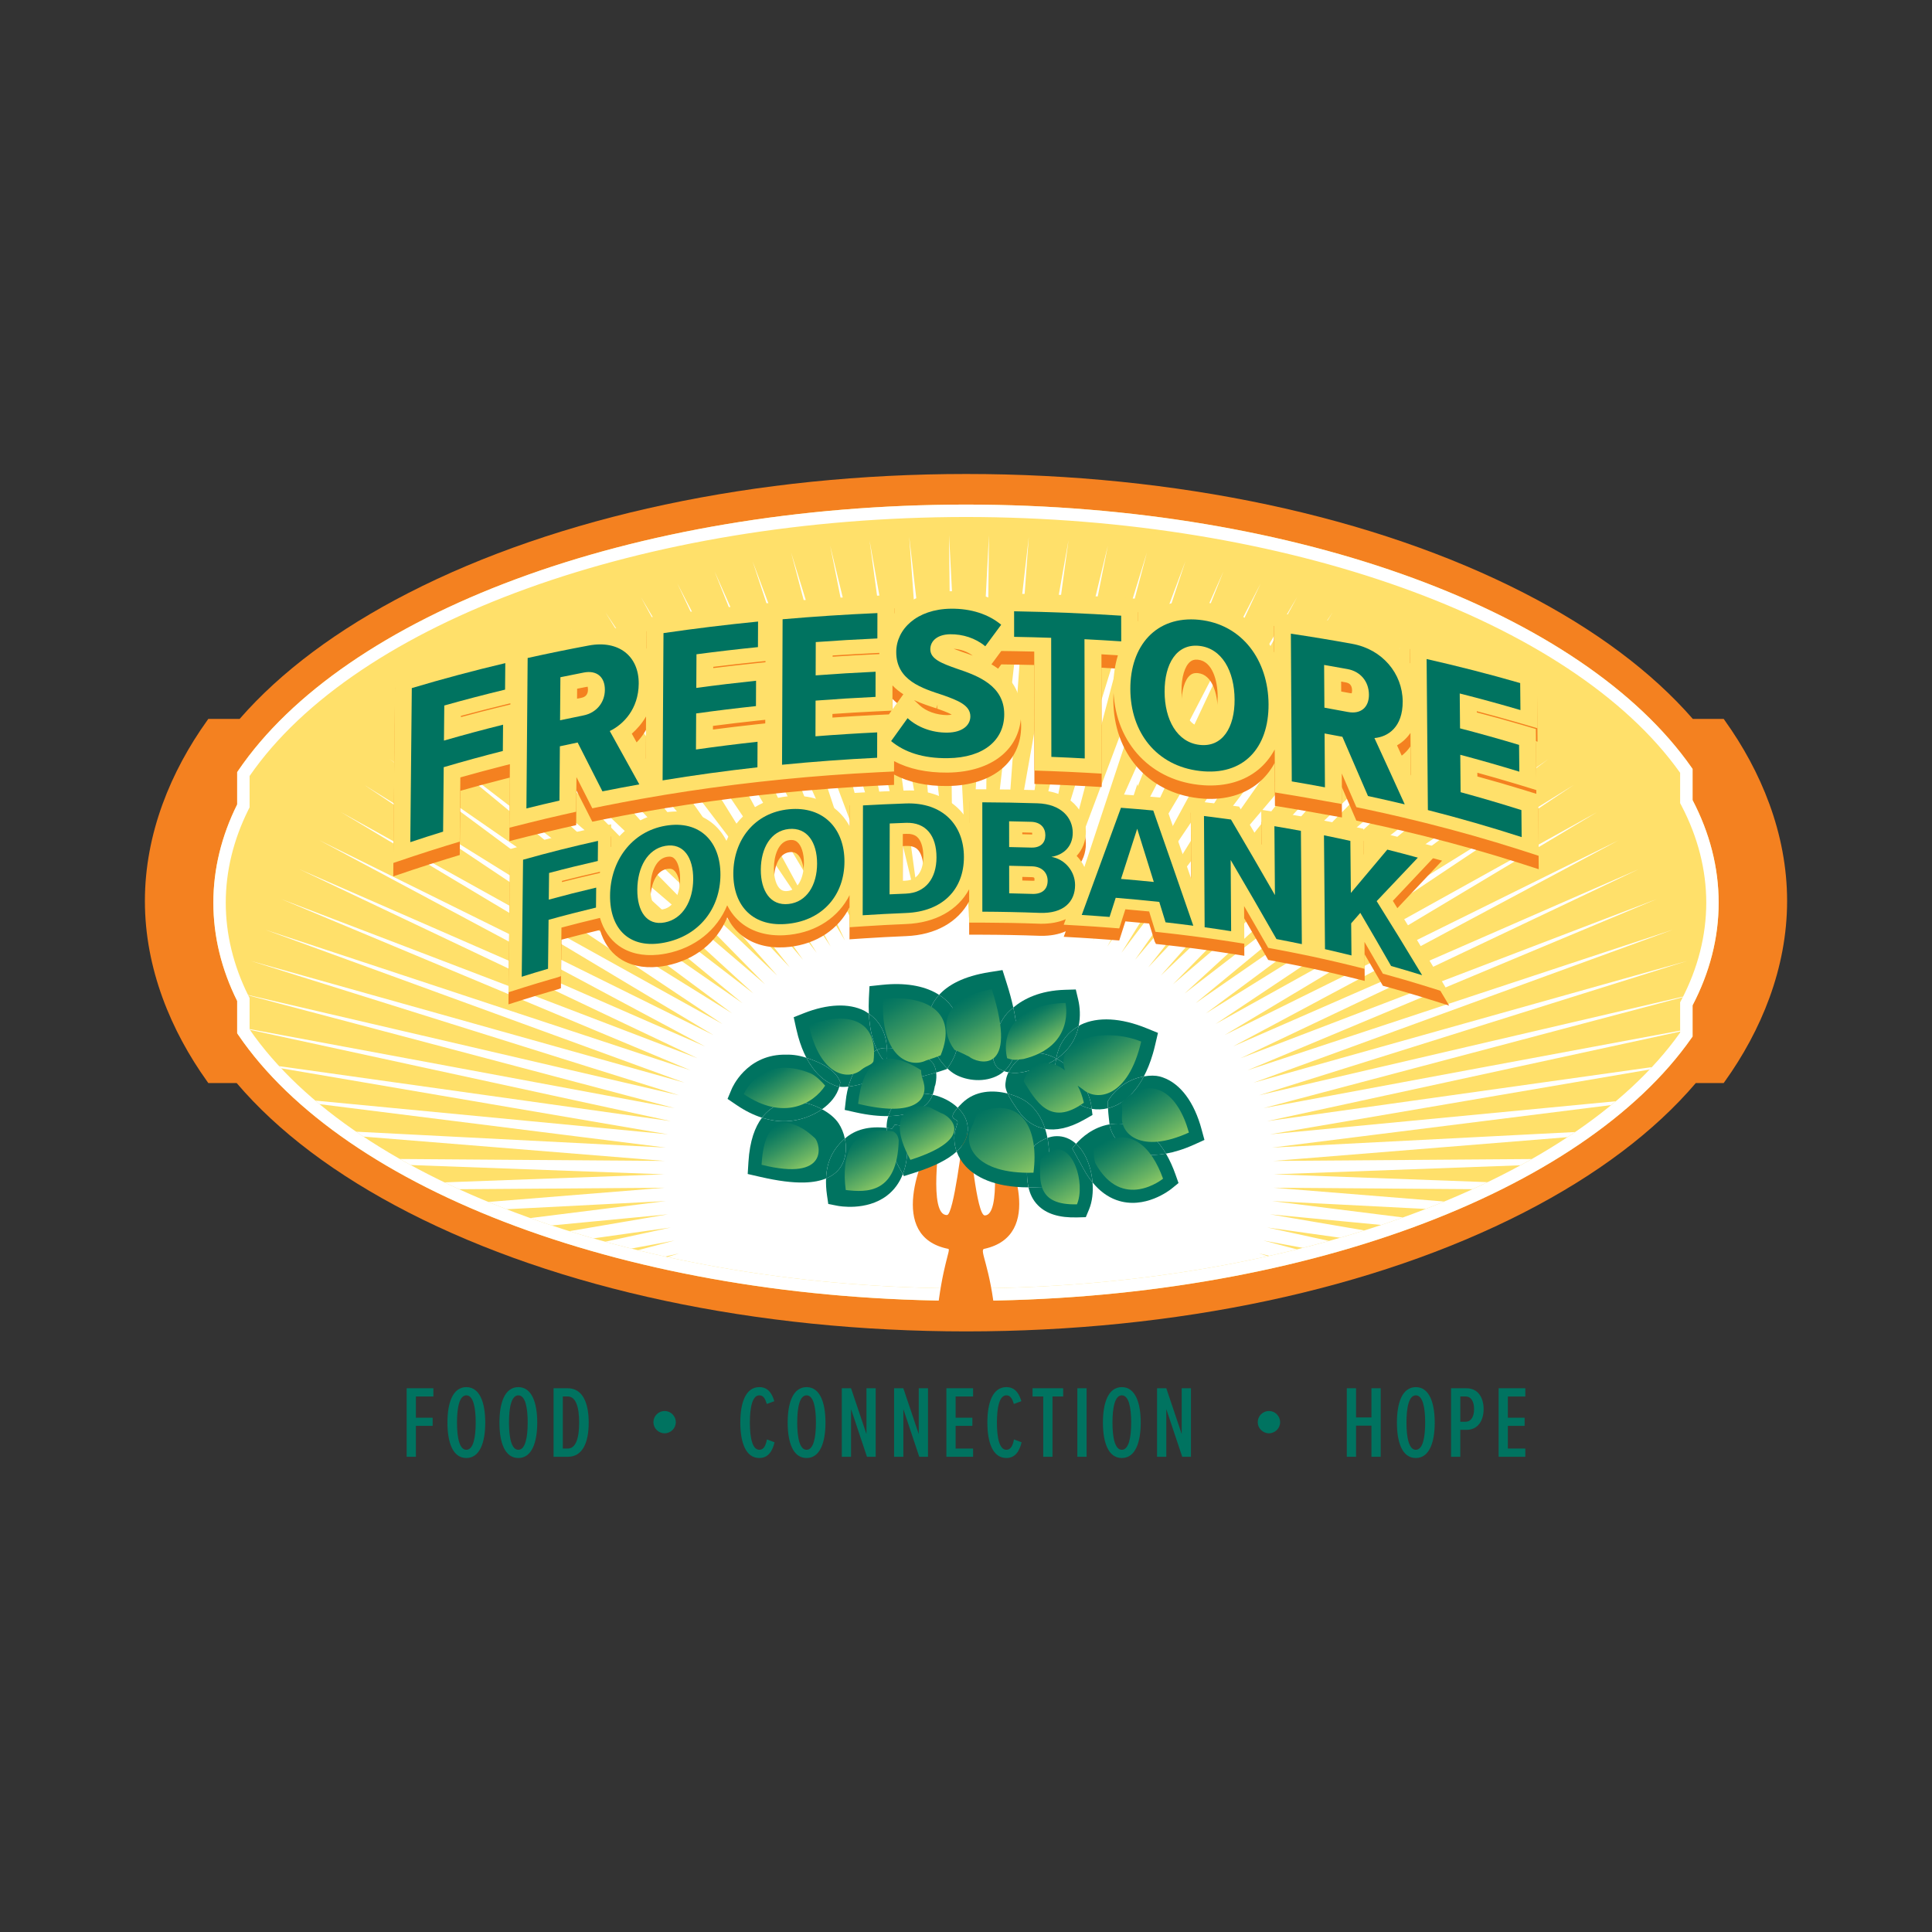 <?xml version="1.0" encoding="UTF-8"?>
<svg xmlns="http://www.w3.org/2000/svg" xmlns:xlink="http://www.w3.org/1999/xlink" height="400" viewBox="0 0 400 400" width="400">
  <rect x="0" y="0" width="400" height="400" fill="#333333" stroke="none"/>
  <clipPath id="a">
    <path d="m51.667 160.667v6.488l-.272.543c-3.087 6.213-4.656 12.676-4.659 19.194.003 6.526 1.572 12.983 4.659 19.202l.272.54v6.493c22.118 32.055 81.624 53.588 148.32 53.624 66.085-.035 125.416-21.316 147.86-52.961v-6.276l.294-.553c3.387-6.491 5.106-13.241 5.122-20.066-.016-6.825-1.735-13.578-5.122-20.065l-.294-.556v-6.276c-22.469-31.659-81.79-52.927-147.86-52.967-66.702.043-126.218 21.576-148.32 53.635"></path>
  </clipPath>
  <linearGradient id="b" gradientUnits="userSpaceOnUse" x1="228.315" x2="222.02" y1="227.05" y2="216.148">
    <stop offset="0" stop-color="#89c765"></stop>
    <stop offset=".185" stop-color="#6ab463"></stop>
    <stop offset=".566" stop-color="#319161"></stop>
    <stop offset=".849" stop-color="#0d7b60"></stop>
    <stop offset="1" stop-color="#007360"></stop>
  </linearGradient>
  <linearGradient id="c" x1="165.578" x2="160.245" xlink:href="#b" y1="242.475" y2="233.239"></linearGradient>
  <linearGradient id="d" x1="182.96" x2="177.474" xlink:href="#b" y1="245.093" y2="235.592"></linearGradient>
  <linearGradient id="e" x1="164.693" x2="159.816" xlink:href="#b" y1="229.593" y2="221.146"></linearGradient>
  <linearGradient id="f" x1="178.082" x2="171.35" xlink:href="#b" y1="221.704" y2="210.044"></linearGradient>
  <linearGradient id="g" x1="241.646" x2="235.234" xlink:href="#b" y1="237.084" y2="225.979"></linearGradient>
  <linearGradient id="h" x1="193.102" x2="185.08" xlink:href="#b" y1="219.445" y2="205.551"></linearGradient>
  <linearGradient id="i" x1="236.445" x2="230.051" xlink:href="#b" y1="246.653" y2="235.578"></linearGradient>
  <linearGradient id="j" x1="216.772" x2="212.426" xlink:href="#b" y1="217.203" y2="209.675"></linearGradient>
  <linearGradient id="k" x1="205.993" x2="199.068" xlink:href="#b" y1="218.976" y2="206.981"></linearGradient>
  <linearGradient id="l" x1="222.618" x2="216.469" xlink:href="#b" y1="249.546" y2="238.896"></linearGradient>
  <linearGradient id="m" x1="211.894" x2="203.587" xlink:href="#b" y1="243.989" y2="229.601"></linearGradient>
  <linearGradient id="n" x1="187.04" x2="181.276" xlink:href="#b" y1="229.993" y2="220.01"></linearGradient>
  <linearGradient id="o" x1="193.833" x2="188.84" xlink:href="#b" y1="237.973" y2="229.325"></linearGradient>
  <path d="m84.563 251.019c-15.069-7.728-27.052-16.782-35.564-26.785h-5.867l-.256-.359c-7.451-10.415-12.877-23.319-12.877-37.337 0-14.024 5.426-26.922 12.877-37.337l.256-.363h6.486c8.471-9.719 20.233-18.527 34.944-26.071 31.046-15.919 72.019-24.633 115.485-24.633 43.463 0 84.433 8.714 115.485 24.633 14.708 7.544 26.47 16.352 34.941 26.071h6.394l.256.363c7.451 10.415 12.877 23.313 12.877 37.337 0 14.018-5.426 26.922-12.877 37.337l-.256.359h-5.771c-8.519 10.003-20.498 19.057-35.564 26.785-31.052 15.922-72.022 24.628-115.485 24.634-43.466-.006-84.439-8.712-115.485-24.634" fill="#f48120"></path>
  <path d="m355.829 186.894c0-7.327-1.853-14.452-5.4-21.252v-6.451l-.208-.292c-22.332-31.958-81.158-54.4-150.227-54.432-69.562.038-128.733 22.792-150.7 55.113l-.188.288v6.686c-3.246 6.523-4.927 13.342-4.934 20.341.006 6.999 1.687 13.821 4.934 20.341v6.685l.188.289c21.968 32.321 81.138 55.078 150.7 55.113 69.07-.035 127.895-22.471 150.227-54.432l.208-.292v-6.448c3.547-6.803 5.4-13.922 5.4-21.255" fill="#ffe06a"></path>
  <g clip-path="url(#a)">
    <path d="m200.62 190.177 4.132-79.384-.827 79.456 9.075-79.093-5.777 79.312 13.995-78.59-10.72 78.954 18.875-77.871-15.631 78.375 23.709-76.933-20.492 77.579 28.473-75.783-25.307 76.571 33.164-74.428-30.052 75.355 37.756-72.874-34.701 73.93 42.251-71.11-39.267 72.305 46.623-69.158-43.725 70.482 50.882-67.014-48.064 68.463 54.988-64.691-52.262 66.263 58.947-62.189-56.333 63.873 62.753-59.514-60.235 61.318 66.373-56.682-63.977 58.592 69.814-53.688-67.539 55.696 73.07-50.542-70.926 52.652 76.122-47.267-74.112 49.462 78.969-43.857-77.096 46.145 81.595-40.334-79.87 42.697 83.998-36.693-82.42 39.13 86.171-32.952-84.749 35.452 88.111-29.124-86.842 31.686 89.801-25.214-88.702 27.828 91.252-21.236-90.315 23.896 92.45-17.2-91.68 19.892 93.399-13.114-92.792 15.839 94.089-8.995-93.661 11.744 94.524-4.852-94.262 7.616 94.69-.693-94.604 3.465 94.604 3.465-94.69-.69 94.262 7.61-94.524-4.849 93.661 11.748-94.089-9.003 92.792 15.847-93.399-13.122 91.68 19.897-92.45-17.197 90.315 23.893-91.252-21.233 88.702 27.825-89.801-25.217 86.842 31.689-88.111-29.124 84.749 35.455-86.171-32.952 82.42 39.127-83.998-36.693 79.87 42.694-81.595-40.331 77.096 46.145-78.969-43.857 74.112 49.462-76.122-47.263 70.926 52.652-73.07-50.545 67.539 55.696-69.814-53.684 63.977 58.583-66.373-56.675 60.235 61.315-62.753-59.514 56.333 63.876-58.947-62.189 52.262 66.258-54.988-64.688 48.064 68.468-50.882-67.017 43.725 70.482-46.623-69.161 39.267 72.308-42.251-71.113 34.701 73.93-37.756-72.868 30.052 75.352-33.164-74.428 25.307 76.567-28.473-75.78 20.492 77.576-23.709-76.927 15.631 78.371-18.875-77.868 10.72 78.947-13.995-78.587 5.777 79.314-9.075-79.093.827 79.456-4.132-79.381-4.128 79.381.831-79.456-9.078 79.093 5.78-79.314-13.995 78.587 10.72-78.947-18.875 77.868 15.628-78.371-23.709 76.927 20.492-77.576-28.47 75.78 25.307-76.567-33.164 74.428 30.052-75.352-37.762 72.868 34.707-73.93-42.255 71.113 39.27-72.308-46.632 69.161 43.731-70.482-50.882 67.017 48.064-68.468-54.991 64.688 52.269-66.258-58.954 62.189 56.333-63.876-62.75 59.514 60.235-61.315-66.37 56.675 63.97-58.583-69.811 53.684 67.536-55.696-73.067 50.545 70.926-52.652-76.122 47.263 74.109-49.462-78.962 43.857 77.096-46.145-81.595 40.331 79.87-42.694-83.998 36.693 82.417-39.127-86.168 32.952 84.746-35.455-88.107 29.124 86.842-31.689-89.801 25.217 88.699-27.825-91.252 21.233 90.315-23.893-92.453 17.197 91.68-19.897-93.396 13.122 92.795-15.847-94.083 9.003 93.651-11.748-94.52 4.849 94.262-7.61-94.69.69 94.604-3.465-94.604-3.465 94.69.693-94.262-7.616 94.52 4.852-93.651-11.744 94.083 8.995-92.795-15.839 93.396 13.114-91.68-19.892 92.453 17.2-90.315-23.896 91.252 21.236-88.699-27.828 89.801 25.214-86.842-31.686 88.107 29.124-84.746-35.452 86.168 32.952-82.417-39.13 83.998 36.693-79.87-42.697 81.595 40.334-77.096-46.145 78.962 43.857-74.109-49.462 76.122 47.267-70.926-52.652 73.067 50.542-67.536-55.696 69.811 53.688-63.97-58.592 66.37 56.682-60.235-61.318 62.75 59.514-56.333-63.873 58.954 62.189-52.269-66.263 54.991 64.691-48.064-68.463 50.882 67.014-43.725-70.482 46.626 69.158-39.27-72.305 42.255 71.11-34.707-73.93 37.762 72.874-30.052-75.355 33.164 74.428-25.307-76.571 28.47 75.783-20.492-77.579 23.709 76.933-15.628-78.375 18.875 77.871-10.72-78.954 13.995 78.59-5.78-79.312 9.078 79.093-.831-79.456z" fill="#fff"></path>
  </g>
  <path d="m350.429 165.643v-6.453l-.208-.287c-22.332-31.961-81.158-54.4-150.227-54.437-69.562.04-128.733 22.797-150.7 55.118l-.192.284v6.685c-3.243 6.525-4.924 13.344-4.93 20.343.006 6.998 1.687 13.82 4.93 20.341v6.685l.192.288c21.968 32.321 81.138 55.078 150.7 55.114 69.07-.037 127.895-22.473 150.227-54.434l.208-.291v-6.45c3.547-6.798 5.4-13.922 5.4-21.254 0-7.327-1.853-14.449-5.4-21.252m-2.282 41.318-.294.556v6.276c-22.444 31.643-81.774 52.921-147.86 52.961-66.692-.04-126.202-21.572-148.32-53.625v-6.491l-.275-.543c-3.084-6.216-4.652-12.676-4.656-19.199.003-6.522 1.572-12.981 4.656-19.194l.275-.543v-6.491c22.099-32.057 81.618-53.589 148.32-53.632 66.069.037 125.39 21.308 147.86 52.964v6.276l.294.559c3.387 6.485 5.106 13.235 5.119 20.065-.013 6.825-1.732 13.575-5.119 20.063" fill="#fff"></path>
  <path d="m203.768 258.564c12.551-2.713 5.595-19.173 2.818-23.372 0 0-1.035-1.489-1.07 0-.022 1.489 1.888 16.403-1.62 16.453-1.713.022-3.093-15.673-3.24-16.453-.15-.778-1.08-.791-1.221 0-.157.789-1.987 16.304-3.361 16.366-3.949.19-1.438-15.993-1.508-16.366-.026-1.302-1.055 0-1.055 0-2.812 4.224-9.899 20.856 2.818 23.372.607.115-1.278 3.366-2.396 14.265h12.136c-1.003-10.562-3.387-14.04-2.301-14.265" fill="#f48120"></path>
  <path d="m211.946 223.89c2.416 3.815 5.333 9.572 12.446 4.418-1.626-7.817-8.771-10.392-11.516-6.383-.856 1.173-.93 1.965-.93 1.965" fill="#fe0"></path>
  <path d="m208.264 223.643c.086-.597.293-1.148.532-1.636-.3-.06-.602-.122-.906-.232-.345.303-.696.566-1.04.762-2.959 1.684-6.653 1.219-9.024-.06-.602-.324-1.162-.776-1.696-1.28-.035.047-.063.095-.099.141 0 0-1.133.387-2.209.717.085.705.049 1.467-.119 2.307-.187.938-.077-.004-.179.64-.092.587-.23 1.137-.427 1.654 1.941.421 3.803 1.35 5.188 2.683.257-.288.551-.601.929-.97 2.725-2.652 6.437-2.722 9.401-1.965-.658-1.417-.463-1.986-.352-2.762z" fill="none"></path>
  <path d="m226.025 229.574.165 1.27-1.614.917c-3.359 1.913-6.049 2.333-8.186 1.961.19.594.349 1.217.474 1.87.575-.205 1.204-.353 1.863-.36 1.482-.041 2.876.516 4.058 1.581 1.14-1.283 3.51-3.445 6.929-4.026-.046-.371-.067-.773-.152-1.416-.066-.51-.122-1.267-.164-1.93-1.133.28-2.278.323-3.373.133z" fill="none"></path>
  <path d="m174.889 229.795.23-1.998c.026-.285.064-.566.109-.84.108-.694.257-1.351.429-1.985-.692.077-1.341.093-1.881.015-.516 1.838-1.843 3.446-3.587 4.671 1.417.765 2.673 1.758 3.454 2.942.572.863 1.024 1.954 1.277 3.132 2.168-1.894 4.994-2.622 8.637-2.213-.006-.872.115-1.684.35-2.443-1.867.028-4.089-.181-6.733-.769l-2.285-.511z" fill="none"></path>
  <path d="m174.92 235.731c-.253-1.178-.705-2.269-1.277-3.132-.78-1.184-2.037-2.177-3.454-2.942-2.114 1.485-4.834 2.408-7.454 2.483-1.651.046-3.314-.204-4.979-.735-1.408 1.866-2.531 4.732-2.8 9.177l-.153 2.48 2.617.602c3.671.844 6.659 1.227 9.123 1.158 1.886-.048 3.345-.368 4.484-.837.141-3.591 1.503-6.086 3.692-8.093.064-.059.135-.105.2-.162z" fill="#007360"></path>
  <path d="m183.556 233.519c-3.642-.41-6.468.318-8.637 2.213.352 1.637.309 3.447-.437 5.089-.501 1.109-1.499 2.36-3.456 3.165-.041 1.052.009 2.186.191 3.444l.268 1.842 1.901.372c.24.05 5.956 1.142 10.219-2.08 1.505-1.145 2.604-2.65 3.314-4.479l-.878-1.605c-1.654-3.026-2.471-5.682-2.486-7.963z" fill="#007360"></path>
  <path d="m174.483 240.821c.745-1.642.789-3.452.437-5.089-.065.057-.136.103-.2.162-2.19 2.007-3.552 4.502-3.692 8.093 1.957-.805 2.955-2.056 3.456-3.165z" fill="#007360"></path>
  <path d="m193.703 224.362c.168-.839.204-1.601.119-2.307-.451.139-.893.268-1.236.353-1.166.289-1.556.502-2.373.562-2.347.169-4.625-.698-6.421-2.454-.098-.097-.199-.222-.299-.329-.302.995-.98 2.176-1.647 2.855-.51.519-3.645 1.646-6.19 1.929-.172.634-.321 1.291-.429 1.985-.045.275-.083.556-.109.84l-.23 1.998 2.285.511c2.644.588 4.866.798 6.733.769.181-.587.408-1.152.733-1.669 1.714-2.726 5.188-3.46 8.458-2.751.197-.518.335-1.067.427-1.654.102-.644-.008.298.179-.64z" fill="#007360"></path>
  <path d="m224.576 231.76 1.614-.917-.165-1.27c-1.279-.222-2.488-.747-3.521-1.563l-3.953-4.069c-.187-1.688-.154-3.244.091-4.649-1.227.815-2.731 1.513-4.574 2.035-.639.182-2.856 1.16-5.273.68-.238.488-.445 1.039-.532 1.636-.111.775-.306 1.345.352 2.762 1.732.442 3.21 1.166 4.083 1.825 1.704 1.293 2.945 3.162 3.691 5.493 2.137.372 4.827-.048 8.186-1.961z" fill="#007360"></path>
  <path d="m218.775 219.194c1.459.791 2.882 1.959 4.127 3.443 1.706 2.036 2.783 4.309 3.055 6.407l.069.529c1.095.19 2.24.147 3.373-.133-.047-.75-.076-1.378-.076-1.378 1.992-3.332 5.019-4.769 7.502-5.208.683-1.297 1.317-2.828 1.855-4.668.176-.592.336-1.213.489-1.868l.578-2.468-2.349-.957c-5.277-2.161-10.108-2.428-13.601-.747-.17.082-.309.201-.472.292-.49 2.392-1.795 4.873-4.551 6.756z" fill="#007360"></path>
  <path d="m218.551 223.941 3.953 4.069c1.033.816 2.242 1.341 3.521 1.563l-.069-.529c-.272-2.098-1.348-4.371-3.055-6.407-1.245-1.485-2.668-2.653-4.127-3.443-.046.032-.085.067-.132.098-.245 1.405-.278 2.961-.091 4.649z" fill="#007360"></path>
  <path d="m164.165 228.044c1.817-.045 4.076.561 6.024 1.613 1.744-1.225 3.071-2.833 3.587-4.671-.173-.025-.335-.059-.483-.103-1.618-.486-4.256-1.89-6.339-5.881-1.924-.619-3.207-.689-4.838-.644-7.665.216-10.516 6.834-10.631 7.118l-.853 2.039 1.828 1.244c1.76 1.204 3.53 2.084 5.297 2.648 2.116-2.804 4.882-3.324 6.409-3.362z" fill="#007360"></path>
  <path d="m170.189 229.657c-1.948-1.052-4.207-1.658-6.024-1.613-1.527.037-4.293.558-6.409 3.362 1.665.531 3.328.781 4.979.735 2.62-.075 5.339-.998 7.454-2.483z" fill="#007360"></path>
  <path d="m173.97 224.048c-.039.319-.108.631-.194.938.54.078 1.189.061 1.881-.015 1.001-3.692 3.064-6.328 5.93-7.592-.87-1.795-1.538-4.241-1.694-7.502-.325-.223-.64-.456-1.002-.637-3.16-1.576-7.573-1.39-12.41.512l-2.155.85.494 2.256c.134.6.273 1.168.422 1.709.488 1.757 1.076 3.213 1.713 4.435.575.185 1.2.413 1.916.709 1.943.804 4.24 2.099 5.1 4.338z" fill="#007360"></path>
  <path d="m183.494 220.188c-.654-.701-1.322-1.602-1.907-2.809-2.866 1.265-4.929 3.901-5.93 7.592 2.545-.282 5.679-1.41 6.19-1.929.667-.679 1.346-1.861 1.647-2.855z" fill="#007360"></path>
  <path d="m173.293 224.883c.148.045.311.078.483.103.086-.307.155-.619.194-.938-.86-2.238-3.157-3.533-5.1-4.338-.717-.296-1.342-.524-1.916-.709 2.083 3.991 4.721 5.396 6.339 5.881z" fill="#007360"></path>
  <path d="m249.368 236.009-.607-2.229c-.08-.32-.169-.636-.268-.939-1.694-5.469-4.691-9.009-8.426-9.977-.773-.198-1.933-.24-3.242-.009-2.353 4.469-5.311 6.002-7.119 6.517-.102.029-.205.044-.308.069.042.663.098 1.42.164 1.93.085.642.106 1.044.152 1.416 1.609-.273 3.446-.199 5.496.493 2.783.937 4.773 3.15 6.19 5.564 1.701-.305 3.633-.874 5.863-1.88l2.106-.955z" fill="#007360"></path>
  <path d="m229.323 228.063s.028.629.076 1.378c.103-.025.205-.04.308-.069 1.808-.514 4.766-2.048 7.119-6.517-2.483.439-5.51 1.876-7.502 5.208z" fill="#007360"></path>
  <path d="m183.259 214.646c.176.635.298 1.475.366 2.318 3.122-.029 8.621 1.349 9.714 3.458.263.503.413 1.05.483 1.634 1.076-.33 2.209-.717 2.209-.717.036-.047.064-.095.099-.141-2.323-2.188-3.937-5.789-4.09-8.582-.084-1.52.175-4.205 2.391-6.638-2.659-1.722-6.374-2.492-10.852-2.162-.347.022-.701.054-1.055.096l-2.505.267-.128 2.518c-.059 1.149-.045 2.192.002 3.182 1.627 1.117 2.798 2.724 3.366 4.768z" fill="#007360"></path>
  <path d="m183.537 220.067c-.011.039-.031.081-.043.121.1.107.2.232.299.329 1.796 1.756 4.074 2.623 6.421 2.454.816-.061 1.206-.273 2.373-.562.342-.085.784-.214 1.236-.353-.07-.584-.22-1.13-.483-1.634-1.093-2.109-6.592-3.487-9.714-3.458.1 1.245.08 2.497-.088 3.103z" fill="#007360"></path>
  <path d="m181.995 217.185c.383-.146.953-.215 1.629-.221-.068-.844-.19-1.684-.366-2.318-.567-2.044-1.739-3.651-3.366-4.768.156 3.261.824 5.706 1.694 7.502.138-.061.266-.14.408-.194z" fill="#007360"></path>
  <path d="m183.537 220.067c.168-.606.188-1.858.088-3.103-.676.006-1.246.076-1.629.221-.142.055-.27.133-.408.194.585 1.207 1.253 2.108 1.907 2.809.012-.039.033-.082.043-.121z" fill="#007360"></path>
  <path d="m234.127 238.256c-2.101-.943-3.606-2.602-4.245-4.67-.093-.295-.135-.541-.168-.8-3.419.581-5.789 2.743-6.929 4.026.454.409.879.887 1.262 1.444 1.23 1.786 1.959 4.173 2.15 6.547 1.436 1.755 3.095 2.99 4.962 3.659 5.833 2.085 11.128-2.14 11.355-2.318l1.486-1.208-.639-1.808c-.481-1.349-1.12-2.853-1.962-4.286-3.334.598-5.716.111-7.273-.587z" fill="#007360"></path>
  <path d="m235.21 233.28c-2.05-.691-3.886-.766-5.496-.493.032.259.074.505.168.8.639 2.068 2.144 3.727 4.245 4.67 1.557.698 3.939 1.185 7.273.587-1.416-2.413-3.407-4.627-6.19-5.564z" fill="#007360"></path>
  <path d="m207.89 221.775c.304.11.605.172.906.232.529-1.083 1.229-1.823 1.229-1.823 1.192-1.398 2.876-2.157 4.742-2.136 1.263.01 2.6.404 3.91 1.098.073-.392.155-.777.262-1.144.727-2.482 2.257-4.375 4.388-5.563.412-2.013.258-3.961-.087-5.427l-.508-2.15-2.214.065c-5.223.15-8.594 1.889-10.723 3.669.394 1.786.641 3.408.719 4.864.25 4.559-1.113 6.993-2.622 8.315z" fill="#007360"></path>
  <path d="m214.068 221.327c1.843-.521 3.347-1.22 4.574-2.035.009-.051.024-.097.034-.147-1.31-.693-2.647-1.087-3.91-1.098-1.866-.021-3.55.738-4.742 2.136 0 0-.7.74-1.229 1.823 2.417.48 4.634-.498 5.273-.68z" fill="#007360"></path>
  <path d="m218.938 218.001c-.107.367-.188.752-.262 1.144.033.017.066.031.099.049 2.756-1.883 4.061-4.363 4.551-6.756-2.131 1.188-3.661 3.081-4.388 5.563z" fill="#007360"></path>
  <path d="m218.775 219.194c-.033-.018-.066-.032-.099-.049-.009.05-.025.096-.034.147.047-.031.086-.066.132-.098z" fill="#007360"></path>
  <path d="m197.034 208.389c1.456 2.021 2.908 7.739-.904 12.807.534.503 1.094.956 1.696 1.28 2.371 1.279 6.065 1.744 9.024.06.343-.196.694-.459 1.04-.762-.396-.143-.792-.331-1.184-.576-2.547-2.079-.53-8.878 1.837-11.438.352-.379.781-.772 1.25-1.164-.336-1.522-.775-3.16-1.349-4.962l-.885-2.79-2.684.423c-5.45.861-8.613 2.699-10.444 4.71 1.029.666 1.914 1.462 2.603 2.412z" fill="#007360"></path>
  <path d="m192.04 212.615c.153 2.793 1.768 6.394 4.09 8.582 3.812-5.068 2.36-10.786.904-12.807-.689-.95-1.574-1.745-2.603-2.412-2.216 2.432-2.475 5.117-2.391 6.638z" fill="#007360"></path>
  <path d="m206.706 221.198c.391.245.788.433 1.184.576 1.509-1.322 2.872-3.756 2.622-8.315-.078-1.456-.325-3.078-.719-4.864-.468.392-.897.784-1.25 1.164-2.368 2.56-4.384 9.36-1.837 11.438z" fill="#007360"></path>
  <path d="m222.005 237.786s.273-.403.78-.973c-1.182-1.066-2.576-1.623-4.058-1.581-.659.007-1.288.155-1.863.36.371 1.939.452 4.126.227 6.515-.03.356-.073.717-.125 1.084l-.336 2.554-2.575.077c-.384.011-.75.011-1.115.011.305 1.332.873 2.618 1.956 3.714 1.773 1.787 4.442 2.612 8.151 2.504l1.761-.048.674-1.622c.666-1.605.877-3.586.716-5.577-.65-.794-1.258-1.685-1.812-2.696l-2.381-4.322z" fill="#007360"></path>
  <path d="m222.785 236.813c-.507.571-.78.973-.78.973l2.381 4.322c.553 1.012 1.162 1.902 1.812 2.696-.192-2.374-.92-4.761-2.15-6.547-.383-.558-.808-1.035-1.262-1.444z" fill="#007360"></path>
  <path d="m212.665 240.723 1.543-3.596s1.117-.986 2.655-1.535c-.125-.653-.284-1.276-.474-1.87-2.252-.392-3.89-1.665-5.03-3.028-1.489-2.024-2.305-3.343-2.744-4.289-2.964-.757-6.675-.687-9.401 1.965-.378.369-.672.682-.929.97.309.297.601.607.857.942 1.176 1.535 1.521 3.338.975 5.073-.345 1.104-1.029 2.118-2.055 3.063.402 1.117 1.048 2.169 1.921 3.103 1.878 1.989 5.631 4.302 12.957 4.312-.394-1.722-.34-3.523-.275-5.109z" fill="#007360"></path>
  <path d="m212.699 228.229c-.873-.659-2.351-1.382-4.083-1.825.439.946 1.256 2.265 2.744 4.289 1.139 1.363 2.777 2.636 5.03 3.028-.746-2.331-1.986-4.2-3.691-5.493z" fill="#007360"></path>
  <path d="m216.631 245.745.336-2.554c.051-.367.094-.728.125-1.084.225-2.389.144-4.577-.227-6.515-1.539.549-2.655 1.535-2.655 1.535l-1.543 3.596c-.065 1.587-.12 3.388.275 5.109.366 0.0.732.001 1.115-.011l2.575-.077z" fill="#007360"></path>
  <path d="m197.615 234.893c.078-.839.305-1.235.625-2.42.291-1.064-2.444-.344.045-3.133-1.385-1.333-3.247-2.262-5.188-2.683-.427 1.122-1.158 2.08-2.494 2.845-1.377.783-3.518 1.527-6.697 1.575-.234.758-.355 1.571-.35 2.443.375.042.749.083 1.142.149l.562-.818 2.716.462-.073 2.826-.048 1.951c-.045 1.879-.37 3.538-.936 4.997l.228.417 2.192-.701c4.072-1.302 6.93-2.735 8.723-4.385-.405-1.127-.561-2.319-.447-3.524z" fill="#007360"></path>
  <path d="m187.903 236.138.073-2.826-2.716-.462-.562.818c-.393-.066-.767-.107-1.142-.149.015 2.281.831 4.937 2.486 7.963l.878 1.605c.566-1.459.89-3.118.936-4.997z" fill="#007360"></path>
  <path d="m184.639 229.407c-.325.517-.552 1.082-.733 1.669 3.179-.048 5.32-.792 6.697-1.575 1.336-.765 2.067-1.723 2.494-2.845-3.27-.709-6.743.024-8.458 2.751z" fill="#007360"></path>
  <path d="m199.143 230.282c-.256-.336-.549-.645-.857-.942-2.489 2.789.246 2.068-.045 3.133-.32 1.185-.546 1.582-.625 2.42-.115 1.205.041 2.397.447 3.524 1.026-.944 1.71-1.958 2.055-3.063.546-1.734.201-3.538-.975-5.073z" fill="#007360"></path>
  <path d="m224.149 225.502c2.901 2.599 9.415 1.785 12.121-9.856-7.403-3.036-18.072-.68-15.786 5.945-2.684-2.091-5.947-2.088-7.606.335-.856 1.173-.93 1.965-.93 1.965 2.416 3.815 5.333 9.572 12.446 4.418-.28-1.345-.732-2.523-1.288-3.55.339.247.678.496 1.041.744z" fill="url(#b)"></path>
  <path d="m166.901 234.142c-3.548-2.466-8.631-3.622-9.226 7.01 14.096 3.541 12.156-4.342 11.064-5.496-.984-.93-1.837-1.515-1.837-1.515z" fill="url(#c)"></path>
  <path d="m184.991 234.265c-8.94-1.582-10.842 5.169-9.883 12.119 4.272.495 10.695.839 10.963-10.311-.189-1.149-.54-1.384-1.08-1.808z" fill="url(#d)"></path>
  <path d="m167.845 222.231c-10.311-4.186-13.855 4.287-13.855 4.287 8.253 5.644 14.44 1.955 16.849-1.743-.649-.768-1.856-2.011-2.994-2.543z" fill="url(#e)"></path>
  <path d="m178.415 221.42c1.011-.811 2.115-.931 2.429-1.69 1.12-9.01-5.924-10.386-13.369-7.449 2.328 10.655 8.255 11.477 10.941 9.138z" fill="url(#f)"></path>
  <path d="m232.281 231.166c-.269 3.553 3.925 7.817 13.866 3.318-2.096-7.725-7.41-12.558-13.962-6.277.102.809.217 1.353.096 2.959z" fill="url(#g)"></path>
  <path d="m191.714 219.568c1.797-.572 2.055-.684 3.036-1.074 3.761-9.132-3.247-12.596-11.904-11.653-.612 11.853 5.376 14.416 8.869 12.727z" fill="url(#h)"></path>
  <path d="m226.444 237.81c-.051.975.026 1.951.32 2.991 5.563 10.127 14.032 3.234 14.032 3.234-2.342-6.609-7.135-11.731-14.352-6.224z" fill="url(#i)"></path>
  <path d="m211.908 219.251c10.81-2.671 8.688-11.612 8.688-11.612-9.998.289-13.376 5.885-12.081 11.45 1.201.386 1.476.423 3.394.162z" fill="url(#j)"></path>
  <path d="m205.342 204.818c-10.992 1.732-10.57 8.813-7.729 12.531 0 0 1.249.505 3.051 1.43 1.511 1.302 10.442 4.162 4.678-13.961z" fill="url(#k)"></path>
  <path d="m217.743 238.173c-1.994 1.032-2.345 2.082-2.345 2.082-.147 4.265-.738 9.314 7.576 9.086 1.821-4.404-.84-12.881-5.231-11.168z" fill="url(#l)"></path>
  <path d="m202.297 230.346c-.495 1.193-.495 1.74-1.168 3.086-1.804 3.537.689 9.727 12.84 9.358 1.16-8.844-2.237-16.096-11.672-12.444z" fill="url(#m)"></path>
  <path d="m177.661 228.534c11.791 2.873 14.526-.881 13.561-4.471-.211-.76-.524-1.423-.508-2.493-8.391-5.286-12.193-1.308-13.053 6.964z" fill="url(#n)"></path>
  <path d="m194.8 230.432c-1.489-.765-2.023-1.014-2.023-1.014-1.384-1.089-10.634-.887-4.288 10.719 14.235-4.549 7.899-9.287 6.311-9.705z" fill="url(#o)"></path>
  <path d="m318.464 167.251-2.853-.886c-3.184-.979-6.456-1.93-9.735-2.829l-.006-.772c2.716.745 5.441 1.528 8.114 2.335 1.017.308 2.033.617 3.048.931l1.07.332-.121-12.652-2.864-.846c-3.056-.892-6.2-1.761-9.356-2.584l-.002-.256c2.852.745 5.694 1.527 8.464 2.329 1.015.294 2.031.59 3.046.891l1.061.314-.119-12.693-2.872-.81c-6.344-1.773-12.9-3.401-19.487-4.841l-3.997-.862.049 5.776c-2.329-4.117-6.505-7.083-11.525-7.962-4.174-.734-8.478-1.42-12.793-2.037l-3.848-.54.052 8.291c-2.965-5.97-8.519-9.884-15.317-10.544-4.727-.467-8.938.736-12.163 3.473-.229.194-.454.4-.676.617l-.014-4.67-3.348-.212c-7.356-.455-14.851-.742-22.276-.853l-3.549-.047.002 1.628c-2.763-1.399-6.002-2.081-9.59-2.092-4.878.062-9.006 1.723-11.694 4.636l.007-3.866-3.613.153c-6.584.289-13.222.721-19.729 1.284l-5.108.471c-6.637.649-13.258 1.447-19.68 2.372l-3.16.462-.038 6.411c-.578-.863-1.282-1.625-2.099-2.267-2.62-2.059-6.245-2.795-10.219-2.069-4.268.782-8.56 1.645-12.758 2.563l-4.652 1.049c-6.604 1.532-13.154 3.25-19.469 5.105l-2.852.844-.377 39.119 1.093-.371c1.015-.346 2.034-.688 3.052-1.026 2.249-.747 4.5-1.464 6.752-2.156l2.869-.874.125-13.293c3.041-.863 6.166-1.702 9.298-2.496l.959-.241-.107 13.156 1.029-.263c.993-.253 1.987-.504 2.981-.751 2.267-.564 4.534-1.104 6.804-1.619l3.018-.678.055-7.174 3.285 6.464 2.493-.506c2.531-.507 5.062-.985 7.594-1.437l4.797-.823c6.402-1.055 12.972-1.964 19.53-2.698l5.072-.536c6.415-.637 13.005-1.128 19.586-1.459l3.397-.164.005-2.138c3.068 1.614 6.755 2.415 10.996 2.371l.177-.002c9.205-.125 15.148-4.993 15.142-12.402-.004-5.108-2.942-8.128-6.157-10.014l2.039-2.761 2.616.038c1.403.022 2.805.05 4.207.085l.04 24.633 3.421.117c2.293.084 4.584.189 6.877.312l3.633.204-.058-24.703c1.135.064 2.271.132 3.408.204-.629 2.032-.943 4.215-.935 6.506.034 10.948 7.119 19.11 17.629 20.309.387.045.773.079 1.154.103 4.41.28 8.285-.837 11.204-3.226 1.369-1.121 2.519-2.536 3.414-4.191l.054 8.9 3.136.51c2.281.379 4.559.776 6.844 1.2l3.895.687-.043-6.328c.951 2.19 1.901 4.386 2.851 6.59l.168.391 1.98.415c2.527.534 5.049 1.098 7.571 1.69l4.77 1.158c6.554 1.643 13.052 3.485 19.312 5.475 1.015.323 2.032.649 3.047.979l1.081.351-.116-12.714zm-212.796-18.613-2.023.49c-2.742.671-5.501 1.381-8.217 2.116l.002-.248c3.199-.867 6.445-1.697 9.788-2.501l.452-.108-.002.251zm14.722-1.391-.917.184.016-2.061c.596-.118 1.193-.236 1.795-.351.203-.042.353-.042.364-.081.034.082.085.28.084.609-.005.955-.456 1.527-1.342 1.702zm13.316 12.667-2.896-5.235c.984-.861 2.057-2.032 2.948-3.564zm24.732-7.361-1.831.195c-2.984.322-6.006.684-8.998 1.075l.004-.753c3.023-.395 6.089-.76 9.126-1.087l1.702-.18-.002.75zm.048-12.662-2.181.221c-2.903.303-5.799.633-8.627.986l.002-.255c3.117-.388 6.297-.748 9.463-1.07l1.344-.135-.002.252zm13.9-1.4c3.071-.205 6.216-.382 9.362-.526l.305-.014c.003.085.007.169.012.252l-.891.041c-2.931.137-5.859.304-8.789.499zm11.652 12.195-2.53.117h.001c-3.041.147-6.119.329-9.163.542l.002-.748c2.989-.208 6.019-.388 9.019-.535l3.227-.152-.556.775zm.732-1.019.009-4.98c.674.708 1.437 1.312 2.249 1.835zm11.497 12.247-0-0h0zm-.193-11.078c-2.141-.003-4.291-.745-5.685-2.047l-1.138-1.062c1.566.721 3.18 1.247 4.611 1.713l.157.05c.617.217 2.247.792 3.035 1.238-.246.057-.583.102-.979.108zm3.157-13.069c-.719-.255-1.324-.479-1.809-.67 1.481.1 2.865.594 3.977 1.423-.795-.297-1.534-.542-2.168-.752zm51.106 15.022c-.478.395-.998.529-1.737.447-2.916-.318-3.965-4.251-3.978-7.523-.01-2.719.667-4.983 1.769-5.908.407-.343.86-.485 1.465-.453l.179.014c2.975.307 4.052 4.298 4.072 7.622.014 2.662-.665 4.886-1.769 5.801zm29.573-6.492c-.058.018-.231.024-.448-.021-.593-.109-1.185-.216-1.778-.323l-.014-2.059.941.168c.611.11 1.313.403 1.323 1.694.002.359-.121.543-.023.541zm9.333 10.809c.942-.55 1.945-1.369 2.78-2.581l.073 8.829c-.951-2.09-1.903-4.173-2.853-6.248z" fill="#f48120"></path>
  <path d="m296.754 202.689c-2.732-4.545-5.549-9.141-8.38-13.67l10.198-10.825-1.308-.359c-1.062-.292-2.126-.581-3.189-.864-2.118-.566-4.24-1.107-6.367-1.622l-1.635-.393-3.746 4.487-.052-5.358-2.264-.489c-1.831-.391-3.664-.766-5.502-1.123l-3.123-.601 0.0.008-1.682-.304c-1.838-.328-3.678-.64-5.519-.936l-3.064-.487.056 7.23c-1.315-2.255-2.63-4.496-3.945-6.723l-.686-1.161-1.403-.189c-1.873-.25-3.747-.485-5.624-.706l-2.982-.347.096 16.197c-1.89-5.452-3.782-10.878-5.672-16.279l-.174-.498-1.829-.165c-.915-.081-1.829-.159-2.744-.234l-.743-2.432-.755 2.313c-.827-.065-1.654-.127-2.482-.186l-2.083-.149-.657 1.8c-1.639 4.496-3.284 9-4.931 13.502-.4-.891-.958-1.709-1.655-2.422 1.241-1.332 1.913-3.084 1.908-5.027-.014-4.121-3.095-8.373-9.952-8.582-3.778-.112-7.643-.173-11.489-.183l-2.73-.003.002 6.995c-.722-1.347-1.663-2.545-2.828-3.532-2.651-2.246-6.224-3.369-10.334-3.203-2.982.104-5.961.24-8.94.408l-2.596.149-.019 6.906c-.76-1.434-1.779-2.677-3.034-3.679-2.575-2.055-5.952-2.95-9.751-2.587-5.877.559-10.585 4.021-12.746 9.218-.78-1.551-1.857-2.859-3.18-3.85-2.597-1.945-5.978-2.631-9.784-1.993-4.632.784-8.478 3.325-10.946 7.138l.045-4.717-3.154.677c-5.32 1.156-10.573 2.452-15.613 3.851l-2.161.606-.34 29.648 3.274-1.04c1.803-.565 3.608-1.109 5.416-1.632l1.587-.456.588-.222.109-10.044c2.519-.673 5.065-1.315 7.578-1.91l.401-.095c.721 2.467 2.052 4.445 3.882 5.756 2.158 1.545 4.983 2.194 8.168 1.867.546-.055 1.106-.139 1.677-.25 5.907-1.155 10.48-4.819 12.614-9.985.756 1.508 1.795 2.79 3.067 3.774 2.299 1.778 5.331 2.615 8.791 2.421.34-.019.681-.048 1.029-.086 5.723-.635 10.177-3.704 12.446-8.208l-.018 6.644 2.853-.193c2.899-.191 5.883-.35 8.869-.472 6.115-.242 10.744-2.915 13.054-7.209l.002 6.91 2.714.004c3.909.011 7.868.087 11.852.229l.264.006c1.954.026 3.707-.293 5.173-.946l-.421 1.146 3.6.205c1.911.114 3.821.244 5.732.391l2.159.166 1.269-3.957c1.642.139 3.283.29 4.923.452l1.14 3.696.268.526 1.768.193c1.906.211 3.81.439 5.714.684l2.335.309c1.818.248 3.639.511 5.454.791l3.028.474-.05-7.801c1.444 2.482 2.889 4.982 4.334 7.503l.662 1.157 1.361.252c1.741.324 3.486.663 5.228 1.02l2.551.531 2.21.486c1.821.405 3.639.828 5.454 1.271l3.177.785-.054-5.575c1.062 1.818 2.124 3.647 3.185 5.489l.625 1.087 1.221.336c2.134.592 4.264 1.212 6.391 1.86 1.357.415 2.716.836 4.07 1.267l2.05.652-1.099-1.849c-.729-1.227-1.461-2.448-2.191-3.664zm-172.574-19.44-1.182.269c-2.229.511-4.461 1.052-6.651 1.61l.003-.247c2.575-.657 5.209-1.29 7.841-1.881l.054-.012c-.022.085-.044.173-.065.26zm13.087 7.516c-.715.14-1.059-.022-1.299-.195-.828-.602-1.332-2.247-1.313-4.292.024-2.666.938-5.935 3.434-6.375.182-.032.341-.046.482-.046.45 0 .708.14.889.273.844.626 1.358 2.282 1.344 4.322-.018 2.608-.955 5.827-3.537 6.312zm25.781-3.782c-.594.061-1.042-.044-1.416-.336-.889-.697-1.413-2.337-1.402-4.387.015-2.541.89-5.593 3.302-5.834.106-.01.208-.016.305-.016.473 0 .853.125 1.179.382.903.713 1.436 2.366 1.428 4.422-.01 2.496-.906 5.504-3.396 5.769zm24.407-2.145-.557.022.021-9.691.708-.027c.947-.042 1.694.169 2.211.603.842.709 1.325 2.202 1.324 4.096-.001 1.813-.483 4.875-3.707 4.997zm26.412-9.596-.003.003c-.001 0-.002 0-.002.001zm-2.217-.392 1.767.043c.09.001.241.006.247-.01 0 .001.04.072.04.294 0 .034-.001.063-.002.089-.042.002-.093.004-.152.002-.633-.018-1.266-.034-1.899-.049l-.001-.369zm2.124 10.007c-.704-.021-1.409-.04-2.114-.058l-.001-.744c.659.016 1.318.034 1.979.054.487.014.54.105.541.461 0 .137-.015.232.004.26-.069.014-.185.04-.408.027z" fill="#f48120"></path>
  <path d="m318.464 164.474-2.853-.887c-3.21-.987-6.482-1.937-9.735-2.828l-.006-.772c2.696.738 5.421 1.523 8.114 2.335 1.017.308 2.034.617 3.048.931l1.07.331-.121-12.65-2.864-.846c-3.056-.893-6.2-1.761-9.356-2.584l-.002-.256c2.858.746 5.7 1.528 8.464 2.329 1.015.294 2.031.59 3.046.891l1.061.314-.119-12.693-2.872-.811c-6.331-1.769-12.887-3.397-19.487-4.841l-3.997-.861.049 5.775c-2.329-4.116-6.505-7.082-11.525-7.961-4.199-.738-8.503-1.424-12.792-2.037l-3.848-.54.051 8.291c-2.966-5.97-8.52-9.884-15.317-10.544-4.727-.463-8.938.736-12.163 3.473-.229.195-.455.4-.676.617l-.014-4.669-3.348-.213c-7.344-.455-14.839-.741-22.276-.852l-3.549-.047.002 1.627c-2.764-1.398-6.045-2.137-9.59-2.091-4.878.062-9.006 1.723-11.694 4.636l.007-3.865-3.613.153c-6.597.29-13.234.721-19.729 1.283l-5.107.471c-6.643.65-13.265 1.448-19.68 2.373l-3.16.461-.038 6.411c-.578-.863-1.282-1.625-2.099-2.267-2.62-2.06-6.248-2.798-10.219-2.069-4.29.786-8.583 1.649-12.757 2.562l-4.652 1.05c-6.617 1.535-13.167 3.254-19.468 5.105l-2.853.845-.377 39.119 1.093-.372c1.016-.346 2.034-.687 3.052-1.025 2.249-.747 4.5-1.464 6.752-2.157l2.869-.873.125-13.293c3.063-.869 6.188-1.708 9.298-2.496l.958-.241-.107 13.156 1.029-.263c.993-.253 1.987-.504 2.981-.751 2.267-.565 4.533-1.105 6.805-1.62l3.017-.677.055-7.176 3.285 6.466 2.493-.506c2.531-.507 5.062-.985 7.594-1.438l4.796-.823c6.423-1.058 12.993-1.965 19.531-2.697l5.072-.536c6.431-.639 13.021-1.13 19.587-1.459l3.397-.165.005-2.138c3.067 1.614 6.754 2.401 10.996 2.37l.177-.002c9.205-.125 15.148-4.993 15.142-12.401-.004-5.106-2.941-8.126-6.157-10.014l2.039-2.761 2.617.037c1.403.022 2.805.051 4.207.085l.04 24.632 3.421.118c2.293.085 4.585.189 6.878.313l3.633.204-.058-24.703c1.137.064 2.272.131 3.409.204-.629 2.031-.944 4.215-.936 6.506.034 10.949 7.119 19.11 17.629 20.309.387.045.773.078 1.154.102 4.41.275 8.285-.837 11.203-3.225 1.37-1.121 2.52-2.536 3.415-4.191l.054 8.898 3.137.512c2.28.378 4.558.776 6.844 1.199l3.895.688-.043-6.328c.951 2.19 1.901 4.386 2.851 6.59l.168.39 1.98.416c2.526.534 5.049 1.098 7.571 1.691l4.77 1.158c6.554 1.642 13.051 3.484 19.312 5.475 1.015.322 2.031.648 3.045.979l1.082.351-.116-12.715zm-212.796-18.613-2.023.49c-2.75.673-5.508 1.384-8.217 2.117l.002-.248c3.177-.861 6.423-1.691 9.788-2.501l.452-.108-.002.251zm.916-11.991-0-0.0 0.0 0h-0zm13.804 10.599-.915.184.016-2.06c.596-.119 1.193-.236 1.793-.352.204-.041.355-.042.367-.081.034.082.085.28.084.609-.005.955-.456 1.527-1.344 1.701zm13.318 12.667-2.896-5.235c.984-.861 2.057-2.032 2.948-3.563zm24.732-7.361-1.831.195c-2.966.32-5.989.682-8.998 1.076l.004-.753c3.05-.399 6.117-.764 9.127-1.087l1.701-.18-.002.749zm.048-12.662-2.181.222c-2.876.3-5.753.628-8.627.985l.002-.254c3.107-.387 6.288-.747 9.462-1.07l1.345-.135zm13.9-1.4c3.071-.204 6.216-.381 9.361-.526l.307-.014c.003.085.007.169.012.253l-.891.041c-2.931.137-5.859.304-8.789.499l.001-.254zm11.652 12.195-2.53.118h.001c-3.041.147-6.119.329-9.163.542l.002-.749c2.999-.209 6.029-.389 9.02-.534l3.226-.152-.556.774zm.732-1.019.009-4.98c.674.708 1.437 1.312 2.249 1.835zm11.304 1.169c-2.161-.033-4.291-.746-5.686-2.048l-1.137-1.06c1.567.721 3.18 1.245 4.61 1.711l.253-.778h0l-.096.829c.616.217 2.245.791 3.033 1.237-.248.058-.586.104-.978.109zm3.151-13.071c-.716-.254-1.318-.478-1.802-.668 1.48.099 2.865.594 3.977 1.424-.797-.299-1.539-.545-2.174-.756zm51.112 15.024c-.479.395-.999.53-1.738.447-2.916-.319-3.965-4.252-3.978-7.523-.01-2.718.668-4.982 1.769-5.907.408-.343.854-.49 1.458-.454l.187.014c2.975.307 4.052 4.298 4.072 7.622.014 2.662-.665 4.886-1.769 5.802zm29.573-6.492c-.059.018-.231.024-.448-.021-.593-.109-1.185-.217-1.778-.323l-.014-2.059.94.168h.001c.611.11 1.313.402 1.323 1.694.002.358-.135.534-.023.541zm9.333 10.809c.942-.55 1.945-1.369 2.78-2.582l.073 8.83c-.951-2.09-1.903-4.173-2.853-6.248z" fill="#ffe06a"></path>
  <path d="m296.754 200.186c-2.732-4.545-5.549-9.141-8.38-13.67l10.198-10.825-1.308-.359c-1.062-.292-2.126-.581-3.189-.864-2.118-.566-4.24-1.107-6.367-1.622l-1.635-.393-3.746 4.487-.052-5.359-2.264-.488c-1.831-.392-3.664-.766-5.501-1.123l-3.123-.601 0.0.008-1.682-.304c-1.838-.328-3.678-.64-5.519-.936l-3.064-.487.056 7.23c-1.315-2.256-2.63-4.497-3.945-6.723l-.686-1.161-1.403-.189c-1.873-.25-3.747-.485-5.624-.706l-2.982-.346.096 16.196c-1.89-5.452-3.782-10.878-5.672-16.279l-.174-.498-1.829-.165c-.915-.081-1.829-.159-2.744-.234l-.743-2.432-.755 2.313c-.827-.065-1.654-.127-2.482-.186l-2.083-.149-.657 1.8c-1.639 4.496-3.284 9-4.931 13.501-.4-.891-.958-1.709-1.656-2.422 1.242-1.331 1.914-3.083 1.909-5.026-.014-4.121-3.095-8.373-9.952-8.582-3.768-.111-7.633-.173-11.488-.184l-2.73-.002.002 6.995c-.722-1.347-1.663-2.545-2.828-3.532-2.652-2.247-6.228-3.369-10.334-3.203-2.982.104-5.961.24-8.94.408l-2.596.149-.019 6.906c-.76-1.434-1.779-2.677-3.034-3.679-2.575-2.055-5.946-2.952-9.751-2.587-5.877.559-10.585 4.021-12.746 9.218-.78-1.551-1.857-2.859-3.18-3.85-2.597-1.944-5.978-2.631-9.784-1.993-4.632.784-8.478 3.325-10.946 7.138l.045-4.717-3.154.677c-5.32 1.156-10.573 2.452-15.613 3.851l-2.161.606-.34 29.648 3.274-1.04c1.803-.565 3.608-1.109 5.416-1.632l1.587-.456.588-.222.109-10.044c2.519-.673 5.065-1.315 7.579-1.911l.399-.094c.721 2.467 2.052 4.445 3.882 5.756 2.158 1.545 4.983 2.194 8.168 1.867.546-.055 1.106-.139 1.677-.25 5.907-1.155 10.48-4.819 12.614-9.985.756 1.508 1.795 2.79 3.067 3.774 2.299 1.777 5.331 2.611 8.791 2.421.34-.019.681-.048 1.029-.086 5.723-.635 10.177-3.704 12.446-8.208l-.018 6.642 2.853-.191c2.931-.193 5.915-.351 8.869-.472 6.115-.242 10.744-2.915 13.054-7.209l.002 6.91 2.714.004c3.901.011 7.86.087 11.765.225l.351.01c1.954.017 3.707-.293 5.173-.946l-.421 1.146 3.6.205c1.911.114 3.822.244 5.73.391l2.161.167 1.269-3.957c1.642.139 3.283.29 4.923.452l1.299 4.21 1.877.206c1.906.211 3.81.439 5.714.684l2.335.309c1.818.248 3.639.51 5.454.791l3.028.474-.05-7.801c1.444 2.482 2.889 4.982 4.334 7.503l.662 1.157 1.361.252c1.741.324 3.486.663 5.228 1.02l2.551.531 2.21.486c1.821.405 3.639.828 5.454 1.271l3.177.785-.054-5.575c1.062 1.818 2.124 3.647 3.185 5.489l.625 1.087 1.221.336c2.134.592 4.264 1.212 6.391 1.86 1.357.415 2.716.836 4.07 1.267l2.05.652-1.099-1.849c-.729-1.227-1.461-2.448-2.191-3.664zm-172.574-19.44-1.182.269c-2.229.511-4.461 1.052-6.651 1.61l.003-.247c2.567-.656 5.202-1.288 7.84-1.882l.056-.012c-.022.086-.044.173-.066.261zm13.087 7.516c-.719.139-1.059-.022-1.298-.195-.829-.603-1.332-2.248-1.314-4.293.024-2.666.938-5.934 3.434-6.375.182-.032.341-.046.482-.046.45 0 .708.14.889.273.844.626 1.358 2.282 1.344 4.322-.018 2.608-.955 5.827-3.537 6.312zm25.781-3.782c-.594.061-1.042-.045-1.416-.336-.889-.697-1.413-2.337-1.402-4.387.015-2.541.89-5.593 3.302-5.834.106-.01.208-.016.305-.016.473 0 .853.125 1.179.382.903.713 1.436 2.366 1.428 4.422-.01 2.496-.906 5.504-3.396 5.769zm24.389-2.144-.538.022.021-9.691.708-.027c.947-.039 1.694.169 2.211.603.842.709 1.325 2.202 1.324 4.096-.001 1.813-.483 4.875-3.726 4.998zm26.43-9.597-.003.002s-.001.001-.002.001zm-2.217-.392 1.767.043c.085.002.241.007.247-.01 0 .001.04.072.04.294 0 .033-.001.063-.002.089-.042.002-.096.003-.152.002-.633-.018-1.266-.034-1.899-.049l-.001-.369zm2.125 10.007c-.705-.021-1.41-.04-2.115-.058l-.001-.744c.659.016 1.318.034 1.979.054.487.014.54.105.541.46 0 .137-.015.233.004.26-.069.013-.204.035-.407.027z" fill="#ffe06a"></path>
  <g fill="#007360">
    <path d="m104.153 150.042c-4.086 1.017-8.165 2.112-12.237 3.289.022-2.421.045-4.842.068-7.263 4.186-1.18 8.382-2.274 12.585-3.289.016-1.828.033-3.657.047-5.485-6.471 1.53-12.924 3.246-19.357 5.169-.103 10.628-.208 21.261-.311 31.897 2.261-.754 4.525-1.48 6.792-2.178.04-4.448.084-8.896.125-13.343 4.074-1.201 8.154-2.317 12.242-3.355.015-1.814.032-3.628.047-5.441z"></path>
    <path d="m115.915 154.511c1.224-.268 2.45-.529 3.678-.784 1.71 3.373 3.422 6.744 5.136 10.115 2.542-.51 5.087-.991 7.633-1.445-2.042-3.683-4.08-7.364-6.116-11.045 2.819-1.363 5.961-4.555 5.995-9.826.037-5.629-4.083-9.038-10.309-7.887-4.236.79-8.466 1.653-12.688 2.593-.084 10.38-.171 20.762-.256 31.147 2.279-.568 4.557-1.112 6.84-1.632.03-3.746.057-7.491.087-11.237zm.11-14.299c1.616-.335 3.231-.658 4.847-.971 2.654-.512 4.379.885 4.36 3.602-.017 2.627-1.769 4.744-4.425 5.277-1.618.324-3.236.659-4.851 1.005.023-2.971.045-5.942.069-8.913z"></path>
    <path d="m156.841 153.573c-4.253.465-8.504.998-12.748 1.604.012-2.489.026-4.979.04-7.468 4.124-.571 8.251-1.077 12.38-1.519.007-1.75.016-3.5.023-5.25-4.127.433-8.255.927-12.375 1.487.013-2.322.024-4.644.038-6.967 4.237-.559 8.48-1.052 12.725-1.481.007-1.765.015-3.529.023-5.294-6.536.646-13.062 1.439-19.58 2.392-.061 10.164-.123 20.328-.184 30.494 6.535-1.075 13.081-1.973 19.635-2.703.007-1.765.016-3.53.023-5.294z"></path>
    <path d="m181.615 151.632c-4.262.205-8.521.475-12.781.812.008-2.463.015-4.926.023-7.389 4.136-.318 8.273-.575 12.412-.772.004-1.737.006-3.473.01-5.21-4.138.193-8.272.444-12.406.755.007-2.298.015-4.595.022-6.893 4.251-.311 8.502-.561 12.756-.75.003-1.752.008-3.503.01-5.254-6.551.286-13.093.711-19.633 1.28-.038 10.04-.076 20.08-.114 30.121 6.558-.645 13.123-1.125 19.69-1.447.003-1.751.008-3.503.01-5.254z"></path>
    <path d="m196.157 151.68c-3.353.044-6.344-1.217-8.25-2.994-1.137 1.577-2.273 3.16-3.41 4.748 2.729 2.268 6.547 3.607 11.76 3.536 7.535-.09 11.663-3.836 11.659-9.094-.004-5.924-5.415-7.966-9.847-9.443-3.091-1.095-5.457-1.982-5.457-4.001 0-1.792 1.547-3.085 4.12-3.115 2.574-.03 5.2.773 7.26 2.486 1.097-1.489 2.196-2.975 3.293-4.457-2.627-2.184-6.231-3.367-10.397-3.322-7.1.082-11.323 4.26-11.332 8.966-.01 5.921 5.398 7.52 9.727 8.944 3.141 1.118 5.616 2.105 5.618 4.391-.001 1.84-1.651 3.314-4.746 3.354z"></path>
    <path d="m209.96 126.559c.003 1.764.003 3.528.004 5.293 2.557.045 5.113.112 7.669.2.013 8.217.027 16.435.04 24.652 2.306.089 4.608.198 6.913.327-.021-8.229-.038-16.459-.057-24.688 2.537.126 5.076.275 7.612.445-.003-1.772-.012-3.545-.016-5.317-7.384-.483-14.773-.785-22.165-.911z"></path>
    <path d="m248.389 159.616c9.006 1.074 14.306-4.698 14.251-13.822-.055-9.05-5.415-16.561-14.393-17.474-8.924-.892-14.253 5.426-14.224 14.335.027 8.981 5.41 15.92 14.366 16.961zm-.118-25.898c4.722.494 7.31 5.242 7.339 11.114.03 5.79-2.514 9.934-7.246 9.386-4.682-.533-7.221-5.229-7.244-10.973-.022-5.825 2.481-10.009 7.151-9.527z"></path>
    <path d="m274.242 151.858c1.229.222 2.457.45 3.685.685 1.764 4.059 3.53 8.146 5.298 12.263 2.539.547 5.075 1.123 7.611 1.729-2.092-4.617-4.181-9.191-6.273-13.726 2.803-.248 5.892-2.25 5.848-7.62-.046-5.743-4.202-10.754-10.428-11.885-4.236-.773-8.478-1.473-12.724-2.105.064 10.193.126 20.388.189 30.583 2.292.387 4.581.795 6.869 1.226-.025-3.717-.049-7.434-.075-11.15zm-.096-14.189c1.618.276 3.236.563 4.853.86 2.658.488 4.404 2.55 4.424 5.288.02 2.647-1.701 4.098-4.361 3.589-1.619-.308-3.239-.605-4.857-.892-.02-2.948-.039-5.897-.06-8.845z"></path>
    <path d="m315.043 173.315c-.017-1.865-.037-3.73-.053-5.596-4.188-1.327-8.383-2.559-12.587-3.705-.023-2.58-.046-5.161-.068-7.741 4.081 1.082 8.158 2.245 12.226 3.494-.019-1.848-.035-3.696-.053-5.544-4.066-1.224-8.139-2.364-12.222-3.424-.021-2.406-.044-4.814-.064-7.22 4.197 1.061 8.388 2.204 12.569 3.436-.017-1.864-.035-3.729-.054-5.593-6.438-1.857-12.895-3.509-19.371-4.976.087 10.422.174 20.846.261 31.273 6.489 1.654 12.962 3.513 19.415 5.595z"></path>
    <path d="m108.017 202.226c1.814-.573 3.629-1.124 5.449-1.654.037-3.378.073-6.756.11-10.134 3.264-.909 6.539-1.753 9.818-2.535.014-1.377.025-2.754.04-4.131-3.277.766-6.549 1.592-9.813 2.483.021-1.839.038-3.677.06-5.516 3.356-.892 6.72-1.717 10.09-2.48.014-1.388.026-2.776.04-4.164-5.189 1.15-10.361 2.444-15.515 3.902-.093 8.073-.186 16.15-.279 24.229z"></path>
    <path d="m137.784 170.959c-7.126 1.224-11.409 7.393-11.477 14.423-.066 7.089 4.135 11.194 11.288 9.77 7.194-1.41 11.52-7.082 11.562-13.991.044-6.849-4.204-11.418-11.372-10.202zm-.157 20.02c-3.737.726-5.715-2.322-5.677-6.809.039-4.55 2.072-8.381 5.801-9.039 3.77-.659 5.8 2.416 5.769 6.907-.032 4.429-2.114 8.216-5.893 8.941z"></path>
    <path d="m163.353 167.546c-7.175.691-11.481 6.38-11.525 13.236-.043 6.911 4.215 11.282 11.415 10.468 7.241-.798 11.573-6.057 11.592-12.859.022-6.746-4.264-11.528-11.482-10.845zm-.091 19.615c-3.762.413-5.768-2.73-5.744-7.116.025-4.447 2.062-8.04 5.816-8.412 3.796-.371 5.851 2.793 5.833 7.205-.015 4.351-2.1 7.912-5.905 8.323z"></path>
    <path d="m187.565 166.347c-2.966.102-5.932.237-8.895.405-.021 7.581-.043 15.162-.063 22.743 2.971-.193 5.945-.347 8.919-.465 7.682-.294 12.043-4.913 12.043-11.58.001-6.644-4.389-11.355-12.005-11.103zm-.031 18.67c-1.118.043-2.239.092-3.359.145.011-4.89.02-9.78.031-14.67 1.118-.049 2.236-.093 3.353-.133 4.184-.144 6.335 2.684 6.331 7.164-.004 4.318-2.246 7.337-6.355 7.494z"></path>
    <path d="m217.681 177.402c2.527-.404 4.427-2.138 4.419-5-.009-3.095-2.372-5.926-7.297-6.088-3.808-.122-7.618-.19-11.427-.206.003 7.548.004 15.097.006 22.645 3.945.018 7.891.1 11.832.248 5.024.196 7.379-2.33 7.369-5.778-.008-2.827-2.083-5.331-4.903-5.821zm-8.753-7.362c1.519.027 3.038.063 4.555.108 1.99.059 2.944 1.254 2.946 2.784.003 1.531-.947 2.613-2.938 2.552-1.518-.046-3.039-.083-4.558-.111-.002-1.777-.003-3.555-.005-5.332zm4.785 15.034c-1.591-.052-3.18-.093-4.771-.124-.002-1.902-.003-3.804-.006-5.705 1.59.03 3.18.07 4.768.12 2.114.068 3.196 1.407 3.198 2.971.004 1.769-1.115 2.807-3.189 2.739z"></path>
    <path d="m232.082 167.241c-2.696 7.395-5.405 14.79-8.12 22.196 1.923.119 3.842.255 5.763.407.423-1.321.848-2.642 1.27-3.963 3.009.244 6.016.526 9.02.849.434 1.408.866 2.818 1.301 4.229 1.917.218 3.832.453 5.745.705-2.769-8.028-5.534-15.975-8.291-23.858-2.227-.208-4.457-.397-6.687-.565zm.015 14.732c1.118-3.462 2.234-6.925 3.348-10.389 1.143 3.659 2.289 7.33 3.435 11.013-2.26-.23-4.521-.438-6.783-.624z"></path>
    <path d="m263.852 171.05c.038 4.755.072 9.511.11 14.267-3.034-5.297-6.067-10.508-9.098-15.644-1.864-.26-3.726-.504-5.593-.733.045 7.68.091 15.36.137 23.041 1.83.255 3.66.526 5.486.814-.031-4.915-.064-9.83-.097-14.744 3.159 5.37 6.321 10.823 9.482 16.372 1.752.333 3.504.682 5.256 1.048-.065-7.819-.133-15.637-.197-23.453-1.827-.339-3.656-.661-5.486-.967z"></path>
    <path d="m285.025 186.57c2.852-3.008 5.693-6.008 8.525-9.001-2.105-.582-4.212-1.137-6.325-1.666-2.507 2.987-5.02 5.976-7.543 8.97-.035-3.592-.07-7.183-.104-10.774-1.82-.403-3.643-.788-5.465-1.157.072 7.856.141 15.713.212 23.573 1.829.415 3.657.85 5.483 1.304-.022-2.217-.042-4.434-.064-6.651.631-.723 1.261-1.446 1.892-2.168 2.125 3.615 4.248 7.28 6.374 10.998 2.144.607 4.288 1.243 6.426 1.908-3.136-5.226-6.272-10.333-9.41-15.335z"></path>
    <path d="m84.197 301.61h1.914v-6.402h3.467v-1.681h-3.467v-4.402h3.615v-1.702h-5.529z"></path>
    <path d="m96.553 287.19c-2.829 0-3.914 3.275-3.914 7.338 0 4.084 1.085 7.338 3.914 7.338 2.807 0 3.913-3.254 3.913-7.338 0-4.063-1.105-7.338-3.913-7.338zm0 12.975c-1.446 0-1.935-2.574-1.935-5.637 0-3.106.489-5.637 1.935-5.637s1.935 2.531 1.935 5.637c0 3.063-.489 5.637-1.935 5.637z"></path>
    <path d="m107.317 287.19c-2.83 0-3.914 3.275-3.914 7.338 0 4.084 1.085 7.338 3.914 7.338 2.807 0 3.913-3.254 3.913-7.338 0-4.063-1.106-7.338-3.913-7.338zm0 12.975c-1.447 0-1.936-2.574-1.936-5.637 0-3.106.489-5.637 1.936-5.637 1.446 0 1.935 2.531 1.935 5.637 0 3.063-.489 5.637-1.935 5.637z"></path>
    <path d="m117.545 287.424h-2.935v14.186h2.956c3.063 0 4.318-2.956 4.318-7.082 0-4.084-1.256-7.103-4.339-7.103zm0 12.484h-1.021v-10.783h1.021c1.658 0 2.361 2.126 2.361 5.402 0 3.232-.681 5.381-2.361 5.381z"></path>
    <path d="m137.6 292.132c-1.277 0-2.318 1.043-2.318 2.318 0 1.256 1.042 2.298 2.318 2.298s2.318-1.042 2.318-2.298c0-1.275-1.042-2.318-2.318-2.318z"></path>
    <path d="m157.21 300.164c-1.425 0-1.957-2.425-1.957-5.637s.532-5.637 1.957-5.637c.851 0 1.213.701 1.553 1.786l1.553-.574c-.427-1.404-1.171-2.914-3.106-2.914-2.807 0-3.935 3.17-3.935 7.338 0 4.147 1.128 7.338 3.935 7.338 1.999 0 2.786-1.702 3.147-3.254l-1.574-.596c-.233 1.213-.617 2.149-1.574 2.149z"></path>
    <path d="m166.994 287.19c-2.829 0-3.914 3.275-3.914 7.338 0 4.084 1.085 7.338 3.914 7.338 2.807 0 3.913-3.254 3.913-7.338 0-4.063-1.105-7.338-3.913-7.338zm0 12.975c-1.447 0-1.936-2.574-1.936-5.637 0-3.106.489-5.637 1.936-5.637 1.446 0 1.935 2.531 1.935 5.637 0 3.063-.489 5.637-1.935 5.637z"></path>
    <path d="m179.392 296.91-3.191-9.485h-1.914v14.186h1.914v-9.869l3.296 9.869h1.809v-14.186h-1.914z"></path>
    <path d="m190.218 296.91-3.191-9.485h-1.914v14.186h1.914v-9.869l3.296 9.869h1.809v-14.186h-1.914z"></path>
    <path d="m195.939 301.61h5.529v-1.702h-3.616v-4.7h3.467v-1.681h-3.467v-4.402h3.616v-1.702h-5.529z"></path>
    <path d="m208.359 300.164c-1.425 0-1.957-2.425-1.957-5.637s.532-5.637 1.957-5.637c.85 0 1.213.701 1.553 1.786l1.553-.574c-.427-1.404-1.171-2.914-3.106-2.914-2.807 0-3.935 3.17-3.935 7.338 0 4.147 1.128 7.338 3.935 7.338 1.999 0 2.786-1.702 3.147-3.254l-1.574-.596c-.233 1.213-.617 2.149-1.574 2.149z"></path>
    <path d="m213.781 289.126h2.211v12.484h1.914v-12.484h2.213v-1.702h-6.338z"></path>
    <path d="m223.054 287.424h1.914v14.186h-1.914z"></path>
    <path d="m232.263 287.19c-2.829 0-3.914 3.275-3.914 7.338 0 4.084 1.085 7.338 3.914 7.338 2.807 0 3.913-3.254 3.913-7.338 0-4.063-1.106-7.338-3.913-7.338zm0 12.975c-1.447 0-1.936-2.574-1.936-5.637 0-3.106.489-5.637 1.936-5.637 1.446 0 1.935 2.531 1.935 5.637 0 3.063-.489 5.637-1.935 5.637z"></path>
    <path d="m244.662 296.91-3.191-9.485h-1.914v14.186h1.914v-9.869l3.296 9.869h1.808v-14.186h-1.914z"></path>
    <path d="m262.718 292.132c-1.275 0-2.318 1.043-2.318 2.318 0 1.256 1.043 2.298 2.318 2.298 1.277 0 2.318-1.042 2.318-2.298 0-1.275-1.042-2.318-2.318-2.318z"></path>
    <path d="m283.944 293.464h-3.19v-6.039h-1.914v14.186h1.914v-6.445h3.19v6.445h1.914v-14.186h-1.914z"></path>
    <path d="m293.132 287.19c-2.83 0-3.914 3.275-3.914 7.338 0 4.084 1.085 7.338 3.914 7.338 2.807 0 3.913-3.254 3.913-7.338 0-4.063-1.106-7.338-3.913-7.338zm0 12.975c-1.447 0-1.936-2.574-1.936-5.637 0-3.106.489-5.637 1.936-5.637 1.446 0 1.935 2.531 1.935 5.637 0 3.063-.489 5.637-1.935 5.637z"></path>
    <path d="m303.595 287.424h-3.168v14.186h1.914v-5.573h1.254c2.468 0 3.574-1.999 3.574-4.296 0-2.318-1.106-4.317-3.574-4.317zm-.169 6.932h-1.085v-5.231h1.085c1.169 0 1.765 1.062 1.765 2.615 0 1.531-.596 2.615-1.765 2.615z"></path>
    <path d="m315.803 289.126v-1.702h-5.529v14.186h5.529v-1.702h-3.615v-4.7h3.467v-1.681h-3.467v-4.402z"></path>
  </g>
</svg>

